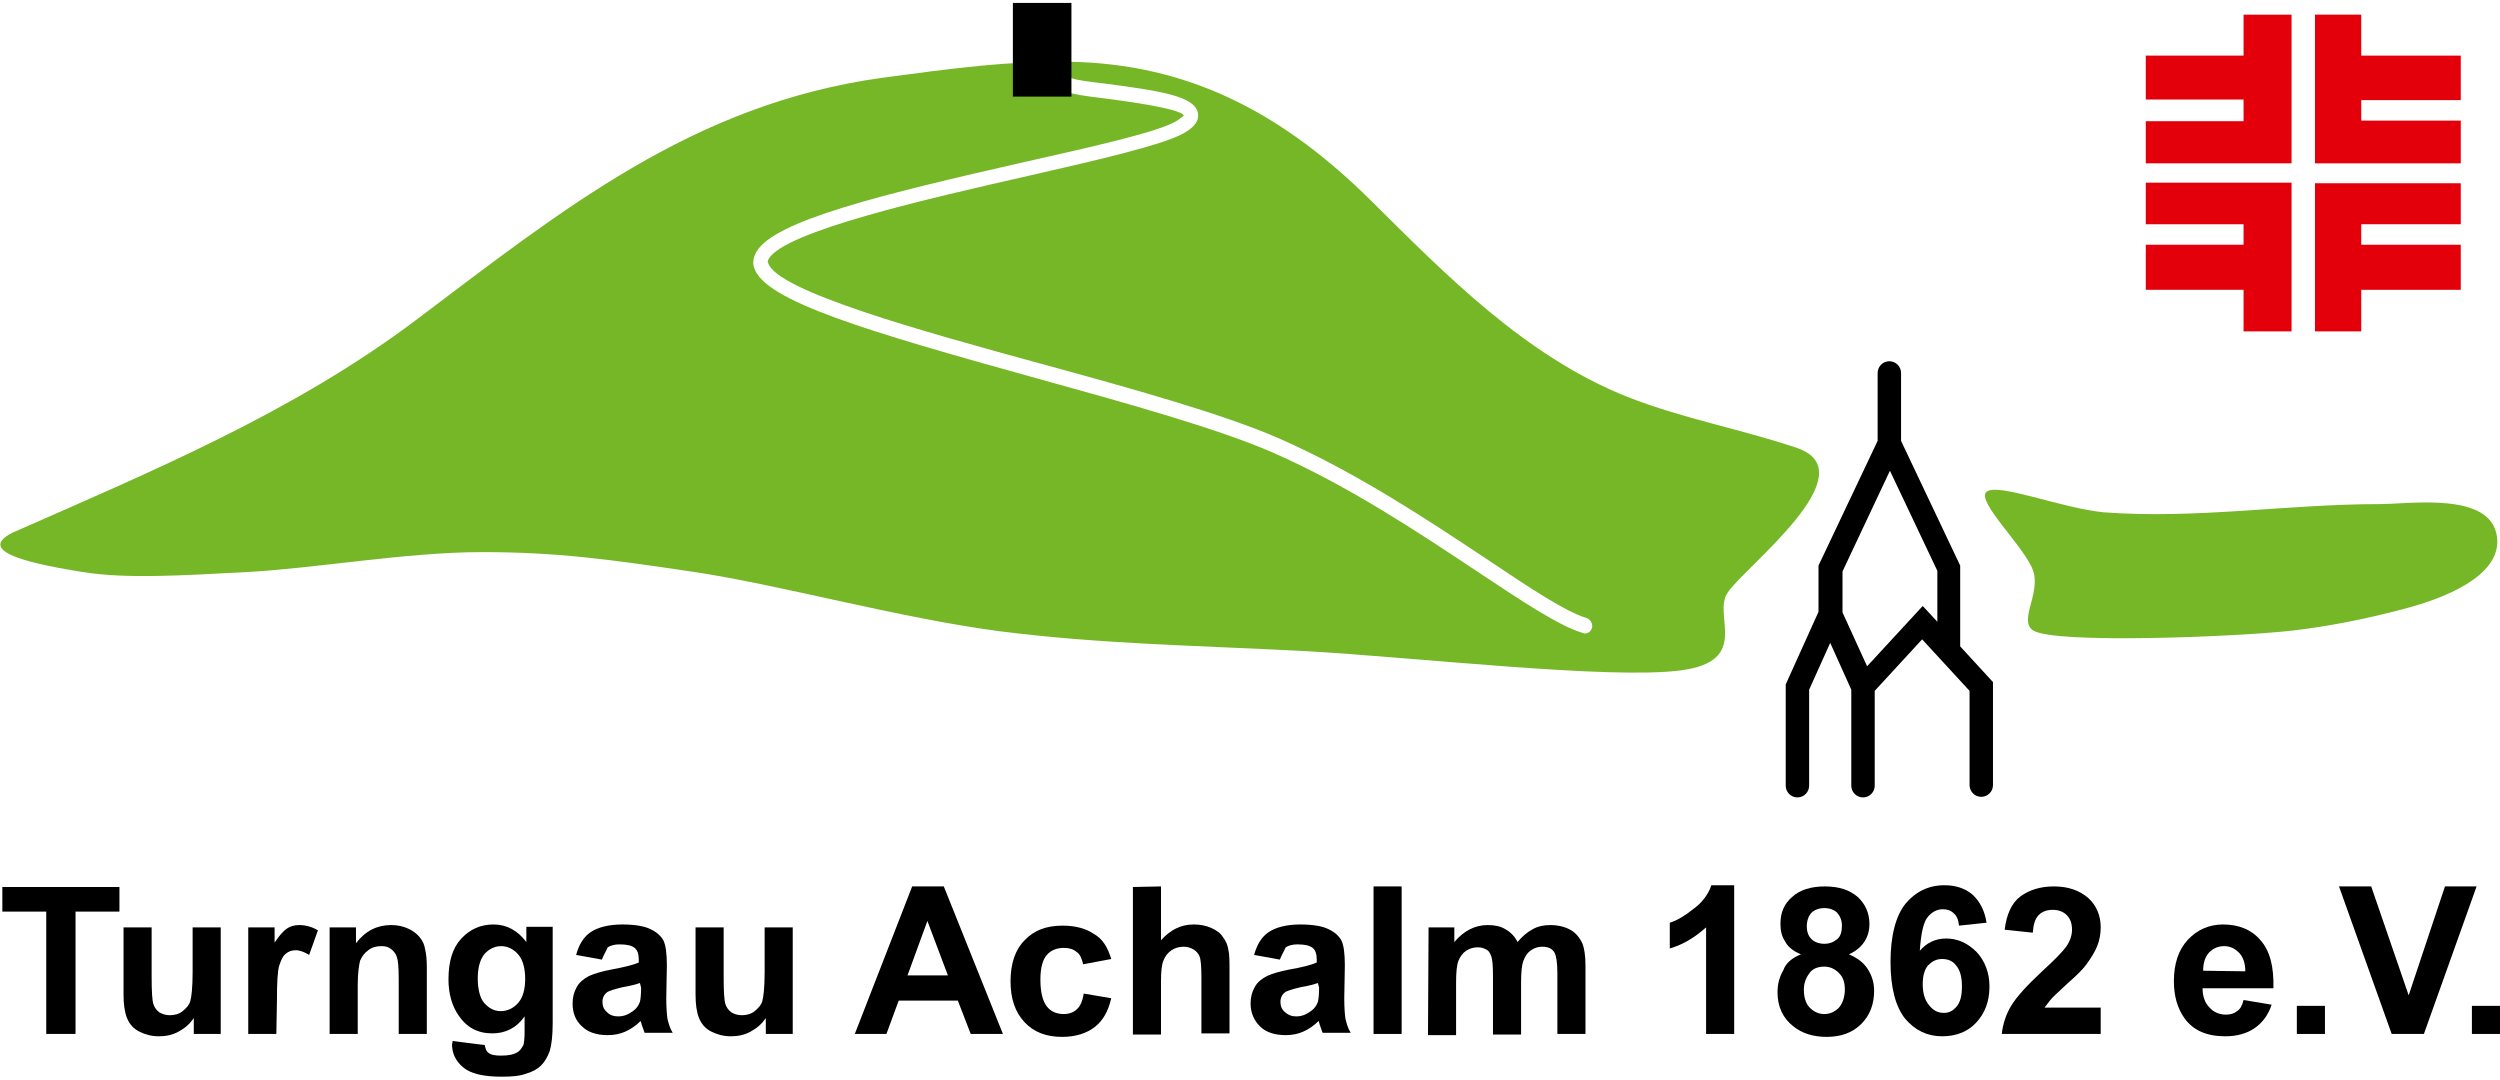 <?xml version="1.0" encoding="utf-8"?>
<!-- Generator: Adobe Illustrator 27.8.0, SVG Export Plug-In . SVG Version: 6.00 Build 0)  -->
<svg version="1.1" id="Ebene_1" xmlns="http://www.w3.org/2000/svg" xmlns:xlink="http://www.w3.org/1999/xlink" x="0px" y="0px"
	 viewBox="0 0 427 184.5" style="enable-background:new 0 0 427 184.5;" xml:space="preserve">
<style type="text/css">
	.st0{fill-rule:evenodd;clip-rule:evenodd;fill:#75B726;}
	.st1{fill-rule:evenodd;clip-rule:evenodd;fill:#E3000B;}
</style>
<g>
	<path d="M7.9,176.6v-20.9H0.4v-4.2h20v4.2h-7.5v20.9H7.9z"/>
	<path d="M33.1,176.6v-2.7c-0.7,1-1.5,1.7-2.6,2.3c-1.1,0.6-2.2,0.8-3.4,0.8s-2.3-0.3-3.3-0.8c-1-0.5-1.7-1.3-2.1-2.3
		c-0.4-1-0.6-2.3-0.6-4v-11.5h4.8v8.4c0,2.6,0.1,4.1,0.3,4.7c0.2,0.6,0.5,1,1,1.4c0.5,0.3,1.1,0.5,1.8,0.5c0.8,0,1.6-0.2,2.2-0.7
		c0.6-0.5,1.1-1,1.3-1.7c0.2-0.7,0.4-2.3,0.4-4.9v-7.7h4.8v18.2L33.1,176.6L33.1,176.6z"/>
	<path d="M47.2,176.6h-4.8v-18.2h4.5v2.6c0.8-1.2,1.5-2,2.1-2.4s1.3-0.6,2.1-0.6c1.1,0,2.2,0.3,3.2,0.9l-1.5,4.2
		c-0.8-0.5-1.6-0.8-2.3-0.8s-1.2,0.2-1.7,0.6c-0.5,0.4-0.8,1.1-1.1,2s-0.4,3-0.4,6.1L47.2,176.6L47.2,176.6L47.2,176.6z"/>
	<path d="M72.9,176.6h-4.8v-9.3c0-2-0.1-3.2-0.3-3.8c-0.2-0.6-0.5-1-1-1.4s-1-0.5-1.7-0.5c-0.8,0-1.6,0.2-2.2,0.7
		c-0.7,0.5-1.1,1.1-1.4,1.8c-0.2,0.8-0.4,2.2-0.4,4.2v8.3h-4.8v-18.2h4.5v2.7c1.6-2.1,3.6-3.1,6-3.1c1.1,0,2,0.2,2.9,0.6
		c0.9,0.4,1.5,0.9,2,1.5c0.5,0.6,0.8,1.3,0.9,2c0.2,0.8,0.3,1.8,0.3,3.2L72.9,176.6L72.9,176.6z"/>
	<path d="M77.3,177.8l5.5,0.7c0.1,0.6,0.3,1.1,0.6,1.3c0.5,0.4,1.2,0.5,2.2,0.5c1.3,0,2.2-0.2,2.8-0.6c0.4-0.2,0.7-0.7,1-1.2
		c0.1-0.4,0.2-1.1,0.2-2.2v-2.7c-1.4,2-3.3,2.9-5.5,2.9c-2.5,0-4.4-1-5.8-3.1c-1.1-1.6-1.7-3.7-1.7-6.1c0-3.1,0.7-5.4,2.2-7
		s3.3-2.4,5.5-2.4c2.2,0,4.1,1,5.6,3v-2.6h4.5v16.4c0,2.2-0.2,3.8-0.5,4.8c-0.4,1.1-0.9,1.9-1.5,2.5c-0.6,0.6-1.5,1.1-2.6,1.4
		c-1.1,0.4-2.4,0.5-4.1,0.5c-3.1,0-5.3-0.5-6.6-1.6c-1.3-1.1-1.9-2.4-1.9-4C77.3,178.2,77.3,178,77.3,177.8 M81.6,167.1
		c0,1.9,0.4,3.4,1.1,4.2c0.8,0.9,1.7,1.4,2.8,1.4c1.2,0,2.2-0.5,3-1.4c0.8-0.9,1.2-2.3,1.2-4.1c0-1.8-0.4-3.3-1.2-4.2
		c-0.8-0.9-1.8-1.4-2.9-1.4s-2.1,0.5-2.9,1.4C82,163.9,81.6,165.3,81.6,167.1z"/>
	<path d="M102.8,163.9l-4.4-0.8c0.5-1.8,1.3-3.1,2.5-3.9c1.2-0.8,3-1.3,5.4-1.3c2.2,0,3.8,0.3,4.8,0.8c1.1,0.5,1.8,1.2,2.2,1.9
		c0.4,0.8,0.6,2.2,0.6,4.3l-0.1,5.6c0,1.6,0.1,2.8,0.2,3.5c0.2,0.8,0.4,1.6,0.9,2.4h-4.8c-0.1-0.3-0.3-0.8-0.5-1.4
		c-0.1-0.3-0.1-0.5-0.2-0.6c-0.8,0.8-1.7,1.4-2.6,1.8c-0.9,0.4-1.9,0.6-3,0.6c-1.9,0-3.4-0.5-4.4-1.5c-1.1-1-1.6-2.3-1.6-3.9
		c0-1,0.2-1.9,0.7-2.8s1.2-1.4,2.1-1.9c0.9-0.4,2.2-0.8,3.8-1.1c2.2-0.4,3.8-0.8,4.7-1.2v-0.5c0-0.9-0.2-1.6-0.7-2s-1.3-0.6-2.6-0.6
		c-0.9,0-1.5,0.2-2,0.5C103.5,162.5,103.1,163.1,102.8,163.9 M109.3,167.9c-0.6,0.2-1.6,0.5-2.9,0.7c-1.3,0.3-2.2,0.6-2.6,0.8
		c-0.6,0.4-0.9,1-0.9,1.7c0,0.7,0.2,1.3,0.8,1.8c0.5,0.5,1.1,0.7,1.9,0.7c0.9,0,1.7-0.3,2.5-0.9c0.6-0.4,1-1,1.2-1.6
		c0.1-0.4,0.2-1.2,0.2-2.4L109.3,167.9L109.3,167.9z"/>
	<path d="M130.8,176.6v-2.7c-0.7,1-1.5,1.7-2.6,2.3c-1.1,0.6-2.2,0.8-3.4,0.8s-2.3-0.3-3.3-0.8c-1-0.5-1.7-1.3-2.1-2.3
		c-0.4-1-0.6-2.3-0.6-4v-11.5h4.8v8.4c0,2.6,0.1,4.1,0.3,4.7c0.2,0.6,0.5,1,1,1.4c0.5,0.3,1.1,0.5,1.8,0.5c0.8,0,1.6-0.2,2.2-0.7
		c0.6-0.5,1.1-1,1.3-1.7c0.2-0.7,0.4-2.3,0.4-4.9v-7.7h4.8v18.2L130.8,176.6L130.8,176.6z"/>
	<path d="M171.3,176.6h-5.5l-2.2-5.7h-10.1l-2.1,5.7H146l9.8-25.2h5.4L171.3,176.6z M161.9,166.6l-3.5-9.3l-3.4,9.3H161.9
		L161.9,166.6z"/>
	<path d="M189.8,163.8l-4.8,0.9c-0.2-0.9-0.5-1.7-1.1-2.1c-0.6-0.5-1.3-0.7-2.2-0.7c-1.2,0-2.2,0.4-2.9,1.2s-1.1,2.2-1.1,4.2
		c0,2.2,0.4,3.7,1.1,4.6c0.7,0.9,1.7,1.3,2.9,1.3c0.9,0,1.7-0.3,2.2-0.8c0.6-0.5,1-1.4,1.2-2.7l4.7,0.8c-0.5,2.2-1.4,3.8-2.8,4.9
		c-1.4,1.1-3.3,1.7-5.6,1.7c-2.7,0-4.8-0.8-6.4-2.5c-1.6-1.7-2.4-4-2.4-7s0.8-5.4,2.4-7c1.6-1.7,3.7-2.5,6.5-2.5
		c2.2,0,4,0.5,5.3,1.4C188.3,160.3,189.2,161.8,189.8,163.8"/>
	<path d="M198.3,151.4v9.2c1.6-1.8,3.4-2.7,5.6-2.7c1.1,0,2.1,0.2,3,0.6c0.9,0.4,1.6,0.9,2,1.6c0.5,0.6,0.8,1.4,0.9,2.1
		c0.2,0.8,0.2,2,0.2,3.6v10.7h-4.8V167c0-1.9-0.1-3.1-0.3-3.6c-0.2-0.5-0.5-0.9-1-1.2c-0.5-0.3-1-0.5-1.7-0.5
		c-0.8,0-1.5,0.2-2.1,0.6s-1.1,1-1.4,1.8c-0.3,0.8-0.4,1.9-0.4,3.5v9.1h-4.8v-25.2L198.3,151.4L198.3,151.4z"/>
	<path d="M218.6,163.9l-4.4-0.8c0.5-1.8,1.3-3.1,2.5-3.9c1.2-0.8,3-1.3,5.4-1.3c2.2,0,3.8,0.3,4.8,0.8c1.1,0.5,1.8,1.2,2.2,1.9
		c0.4,0.8,0.6,2.2,0.6,4.3l-0.1,5.6c0,1.6,0.1,2.8,0.2,3.5c0.2,0.8,0.4,1.6,0.9,2.4h-4.8c-0.1-0.3-0.3-0.8-0.5-1.4
		c-0.1-0.3-0.1-0.5-0.2-0.6c-0.8,0.8-1.7,1.4-2.6,1.8c-0.9,0.4-1.9,0.6-3,0.6c-1.9,0-3.4-0.5-4.4-1.5s-1.6-2.3-1.6-3.9
		c0-1,0.2-1.9,0.7-2.8s1.2-1.4,2.1-1.9c0.9-0.4,2.2-0.8,3.8-1.1c2.3-0.4,3.8-0.8,4.7-1.2v-0.5c0-0.9-0.2-1.6-0.7-2
		c-0.5-0.4-1.3-0.6-2.6-0.6c-0.9,0-1.5,0.2-2,0.5C219.3,162.5,218.9,163.1,218.6,163.9 M225.1,167.9c-0.6,0.2-1.6,0.5-2.9,0.7
		c-1.3,0.3-2.2,0.6-2.6,0.8c-0.6,0.4-0.9,1-0.9,1.7c0,0.7,0.2,1.3,0.8,1.8s1.1,0.7,1.9,0.7c0.9,0,1.7-0.3,2.5-0.9
		c0.6-0.4,1-1,1.2-1.6c0.1-0.4,0.2-1.2,0.2-2.4L225.1,167.9L225.1,167.9z"/>
	<path d="M239.4,151.4h-4.8v25.2h4.8V151.4z"/>
	<path d="M244,158.4h4.4v2.5c1.6-1.9,3.5-2.9,5.7-2.9c1.2,0,2.2,0.2,3,0.7c0.9,0.5,1.6,1.2,2.1,2.2c0.8-1,1.7-1.7,2.6-2.2
		s1.9-0.7,3-0.7c1.3,0,2.5,0.3,3.4,0.8s1.6,1.3,2.1,2.4c0.3,0.8,0.5,2,0.5,3.8v11.6H266v-10.4c0-1.8-0.2-3-0.5-3.5
		c-0.4-0.7-1.1-1-2.1-1c-0.7,0-1.3,0.2-1.9,0.6c-0.6,0.4-1,1-1.3,1.8c-0.3,0.8-0.4,2.1-0.4,3.8v8.8H255v-10c0-1.8-0.1-2.9-0.3-3.4
		c-0.2-0.5-0.4-0.9-0.8-1.1c-0.4-0.2-0.8-0.4-1.5-0.4c-0.7,0-1.4,0.2-2,0.6c-0.6,0.4-1,1-1.3,1.7c-0.3,0.8-0.4,2-0.4,3.8v8.9h-4.8
		L244,158.4L244,158.4z"/>
	<path d="M296.2,176.6h-4.8v-18.2c-1.8,1.6-3.8,2.9-6.2,3.6v-4.4c1.3-0.4,2.6-1.2,4.1-2.4c1.5-1.1,2.5-2.5,3-4h3.9L296.2,176.6
		L296.2,176.6L296.2,176.6z"/>
	<path d="M307.6,163c-1.2-0.5-2.2-1.2-2.7-2.2c-0.6-0.9-0.8-1.9-0.8-3c0-1.9,0.6-3.4,2-4.6c1.3-1.2,3.2-1.8,5.6-1.8
		c2.4,0,4.2,0.6,5.6,1.8c1.3,1.2,2,2.8,2,4.6c0,1.2-0.3,2.2-0.9,3.1c-0.6,0.9-1.5,1.6-2.6,2.1c1.4,0.6,2.5,1.4,3.2,2.5
		c0.7,1.1,1.1,2.3,1.1,3.7c0,2.3-0.7,4.2-2.2,5.7c-1.5,1.5-3.5,2.2-5.9,2.2c-2.3,0-4.2-0.6-5.7-1.8c-1.8-1.4-2.7-3.4-2.7-5.8
		c0-1.4,0.3-2.6,1-3.8C305,164.5,306.1,163.6,307.6,163 M308.1,169c0,1.3,0.3,2.4,1,3.1c0.7,0.7,1.5,1.1,2.5,1.1
		c1,0,1.8-0.4,2.5-1.1c0.6-0.7,1-1.8,1-3.1c0-1.2-0.3-2.1-1-2.8c-0.7-0.7-1.5-1.1-2.5-1.1c-1.2,0-2.1,0.4-2.6,1.2
		C308.4,167.1,308.1,168,308.1,169 M308.6,158.2c0,1,0.3,1.7,0.8,2.2c0.5,0.5,1.3,0.8,2.2,0.8s1.6-0.3,2.2-0.8s0.8-1.3,0.8-2.3
		c0-0.9-0.3-1.6-0.8-2.2c-0.5-0.5-1.3-0.8-2.2-0.8c-0.9,0-1.7,0.3-2.2,0.8S308.6,157.3,308.6,158.2z"/>
	<path d="M339.3,157.6l-4.7,0.5c-0.1-1-0.4-1.7-0.9-2.1c-0.5-0.5-1.1-0.7-1.9-0.7c-1,0-1.9,0.5-2.6,1.4c-0.7,0.9-1.1,2.8-1.3,5.7
		c1.2-1.4,2.7-2.1,4.5-2.1c2,0,3.7,0.8,5.2,2.3c1.4,1.5,2.2,3.5,2.2,5.9c0,2.6-0.8,4.6-2.3,6.2c-1.5,1.6-3.5,2.3-5.8,2.3
		c-2.5,0-4.6-1-6.3-3c-1.6-2-2.5-5.2-2.5-9.7c0-4.5,0.9-7.9,2.6-10c1.7-2,3.9-3.1,6.6-3.1c1.9,0,3.5,0.5,4.8,1.6
		C338.2,154,339,155.6,339.3,157.6 M328.4,168.1c0,1.6,0.4,2.8,1.1,3.6c0.7,0.9,1.5,1.3,2.5,1.3s1.6-0.4,2.2-1.1
		c0.6-0.7,0.9-1.8,0.9-3.4c0-1.6-0.3-2.8-1-3.6c-0.6-0.8-1.4-1.1-2.4-1.1s-1.7,0.4-2.4,1.1C328.7,165.6,328.4,166.7,328.4,168.1"/>
	<path d="M358.8,172.1v4.5h-16.9c0.2-1.7,0.7-3.3,1.6-4.8c0.9-1.5,2.7-3.5,5.4-6c2.2-2,3.5-3.4,4-4.1c0.7-1,1-2,1-2.9
		c0-1.1-0.3-1.9-0.9-2.5c-0.6-0.6-1.4-0.9-2.4-0.9c-1,0-1.8,0.3-2.4,0.9s-0.9,1.6-1,3l-4.8-0.5c0.3-2.6,1.2-4.6,2.7-5.7
		s3.4-1.7,5.7-1.7c2.5,0,4.4,0.7,5.9,2c1.4,1.3,2.1,3,2.1,5c0,1.1-0.2,2.2-0.6,3.2c-0.4,1-1.1,2.1-1.9,3.2c-0.6,0.8-1.6,1.8-3.2,3.2
		c-1.5,1.4-2.5,2.3-2.9,2.8c-0.4,0.5-0.7,0.9-1,1.3L358.8,172.1L358.8,172.1z"/>
	<path d="M383.2,170.8l4.8,0.8c-0.6,1.8-1.6,3.1-2.9,4c-1.3,0.9-3,1.4-5,1.4c-3.2,0-5.5-1-7-3.1c-1.2-1.7-1.8-3.8-1.8-6.3
		c0-3,0.8-5.4,2.4-7.1c1.6-1.7,3.6-2.6,6-2.6c2.7,0,4.9,0.9,6.4,2.7c1.6,1.8,2.3,4.5,2.2,8.2h-12.1c0,1.4,0.4,2.5,1.2,3.3
		c0.7,0.8,1.7,1.2,2.8,1.2c0.8,0,1.4-0.2,1.9-0.6C382.6,172.4,383,171.7,383.2,170.8z M383.5,165.9c0-1.4-0.4-2.5-1.1-3.2
		c-0.7-0.7-1.5-1.1-2.5-1.1c-1.1,0-1.9,0.4-2.6,1.1c-0.7,0.8-1,1.8-1,3.1L383.5,165.9L383.5,165.9L383.5,165.9z"/>
	<path d="M397.1,171.8h-4.8v4.8h4.8V171.8z"/>
	<path d="M408.5,176.6l-9-25.2h5.5l6.4,18.6l6.2-18.6h5.4l-9,25.2H408.5z"/>
	<path d="M427,171.8h-4.8v4.8h4.8V171.8z"/>
	<path class="st0" d="M339.3,84c-1.9,1.6,6.8,9.7,8,13.6c1.2,3.9-2.6,8.5,0,10.1c3.7,2.3,34.6,1.1,44.3,0c6.8-0.8,13.5-2.2,20.1-4
		c5-1.4,15.6-5.1,14.8-11.9c-0.9-7.9-14.8-5.7-20.1-5.7c-15.7,0-31.4,2.6-47.1,1.4C352.1,86.8,341.2,82.4,339.3,84"/>
	<path class="st0" d="M306.9,76.5c-9.5-3.2-19.5-5-28.9-8.7c-17.4-6.9-31-20.8-44-33.7c-14.1-13.9-29.5-22.7-49.6-23.5
		c-11.3-0.4-22.6,1.2-33.8,2.7C118.3,17.8,96.1,35.8,71,54.7C50,70.5,25.9,80.5,2.1,91c-6.7,3.4,4.6,5.5,12,6.7
		c7.5,1.2,16.8,0.6,28.2,0c11.3-0.6,27.3-3.4,40-3.4s21.6,1.2,36.3,3.4c14.7,2.2,34.7,7.8,52,10.1c17.3,2.2,32.7,2.4,52.2,3.4
		c19.5,1.1,52.2,4.9,64.3,3.3c12.1-1.6,5.3-9.5,8-13.3C297.9,96.9,319.2,80.7,306.9,76.5L306.9,76.5z M271.9,107.3
		c-0.2,0.5-0.6,0.9-1.2,0.9c-0.1,0-0.2,0-0.4-0.1c-4-1.2-10.2-5.3-18-10.5c-9.8-6.5-21.9-14.6-34.9-20.3
		c-9.4-4.1-25.2-8.5-40.4-12.7c-28.8-8-46.5-13.2-48.2-18.9c-0.3-0.9-0.1-1.8,0.4-2.7c3.1-5.3,21-9.7,46.1-15.4
		c11.6-2.6,22.6-5.1,25.6-6.9c1.1-0.7,1.3-1,1.3-1c-0.8-1.2-9.8-2.4-13.6-2.9c-3.4-0.4-5.3-0.7-6.3-1.1c-0.6-0.2-0.9-1-0.7-1.6
		c0.2-0.6,1-0.9,1.6-0.7c0.7,0.3,3.2,0.6,5.7,0.9c9.1,1.2,15.2,2.1,15.7,5c0.4,1.9-1.8,3.1-2.5,3.5c-3.4,1.9-14,4.4-26.3,7.2
		c-17.6,4-41.7,9.5-44.5,14.2c-0.2,0.4-0.2,0.6-0.1,0.7c1.4,4.8,26.4,11.7,46.5,17.2c15.4,4.2,31.2,8.6,40.8,12.8
		c13.2,5.8,25.5,14,35.3,20.5c7.6,5.1,13.6,9.1,17.3,10.2C271.7,105.9,272.1,106.6,271.9,107.3z"/>
	<path class="st1" d="M366.5,9.5h16.7v-7h8.2v25.4h-24.9v-7.2h16.7V17h-16.7V9.5z"/>
	<path class="st1" d="M395.4,2.5v25.4h24.9v-7.3h-17v-3.5h17V9.5h-17v-7H395.4z"/>
	<path class="st1" d="M366.5,31.2h24.9v25.4h-8.2v-7.1h-16.7v-7.7h16.7v-3.5h-16.7V31.2z"/>
	<path class="st1" d="M395.4,56.6h7.9v-7.1h17v-7.7h-17v-3.5h17v-7h-24.9V56.6z"/>
	<path d="M334.8,110.4V96.6l-10.1-21.3V63.7c0-1.1-0.9-2-2-2c-1.1,0-2,0.9-2,2v11.6l-10.1,21.3v7.9l-5.6,12.4v17.3c0,1.1,0.9,2,2,2
		c1.1,0,2-0.9,2-2v-16.4l3.6-8l3.6,8v16.4c0,1.1,0.9,2,2,2c1.1,0,2-0.9,2-2V118l8.1-8.8l8.1,8.8v16.1c0,1.1,0.9,2,2,2s2-0.9,2-2
		v-17.6L334.8,110.4z M330.9,97.5v8.7l-2.5-2.7l-9.5,10.3l-4.2-9.2v-7l8.1-17.2"/>
	<path d="M183,0.5h-10v16h10V0.5z"/>
</g>
</svg>
